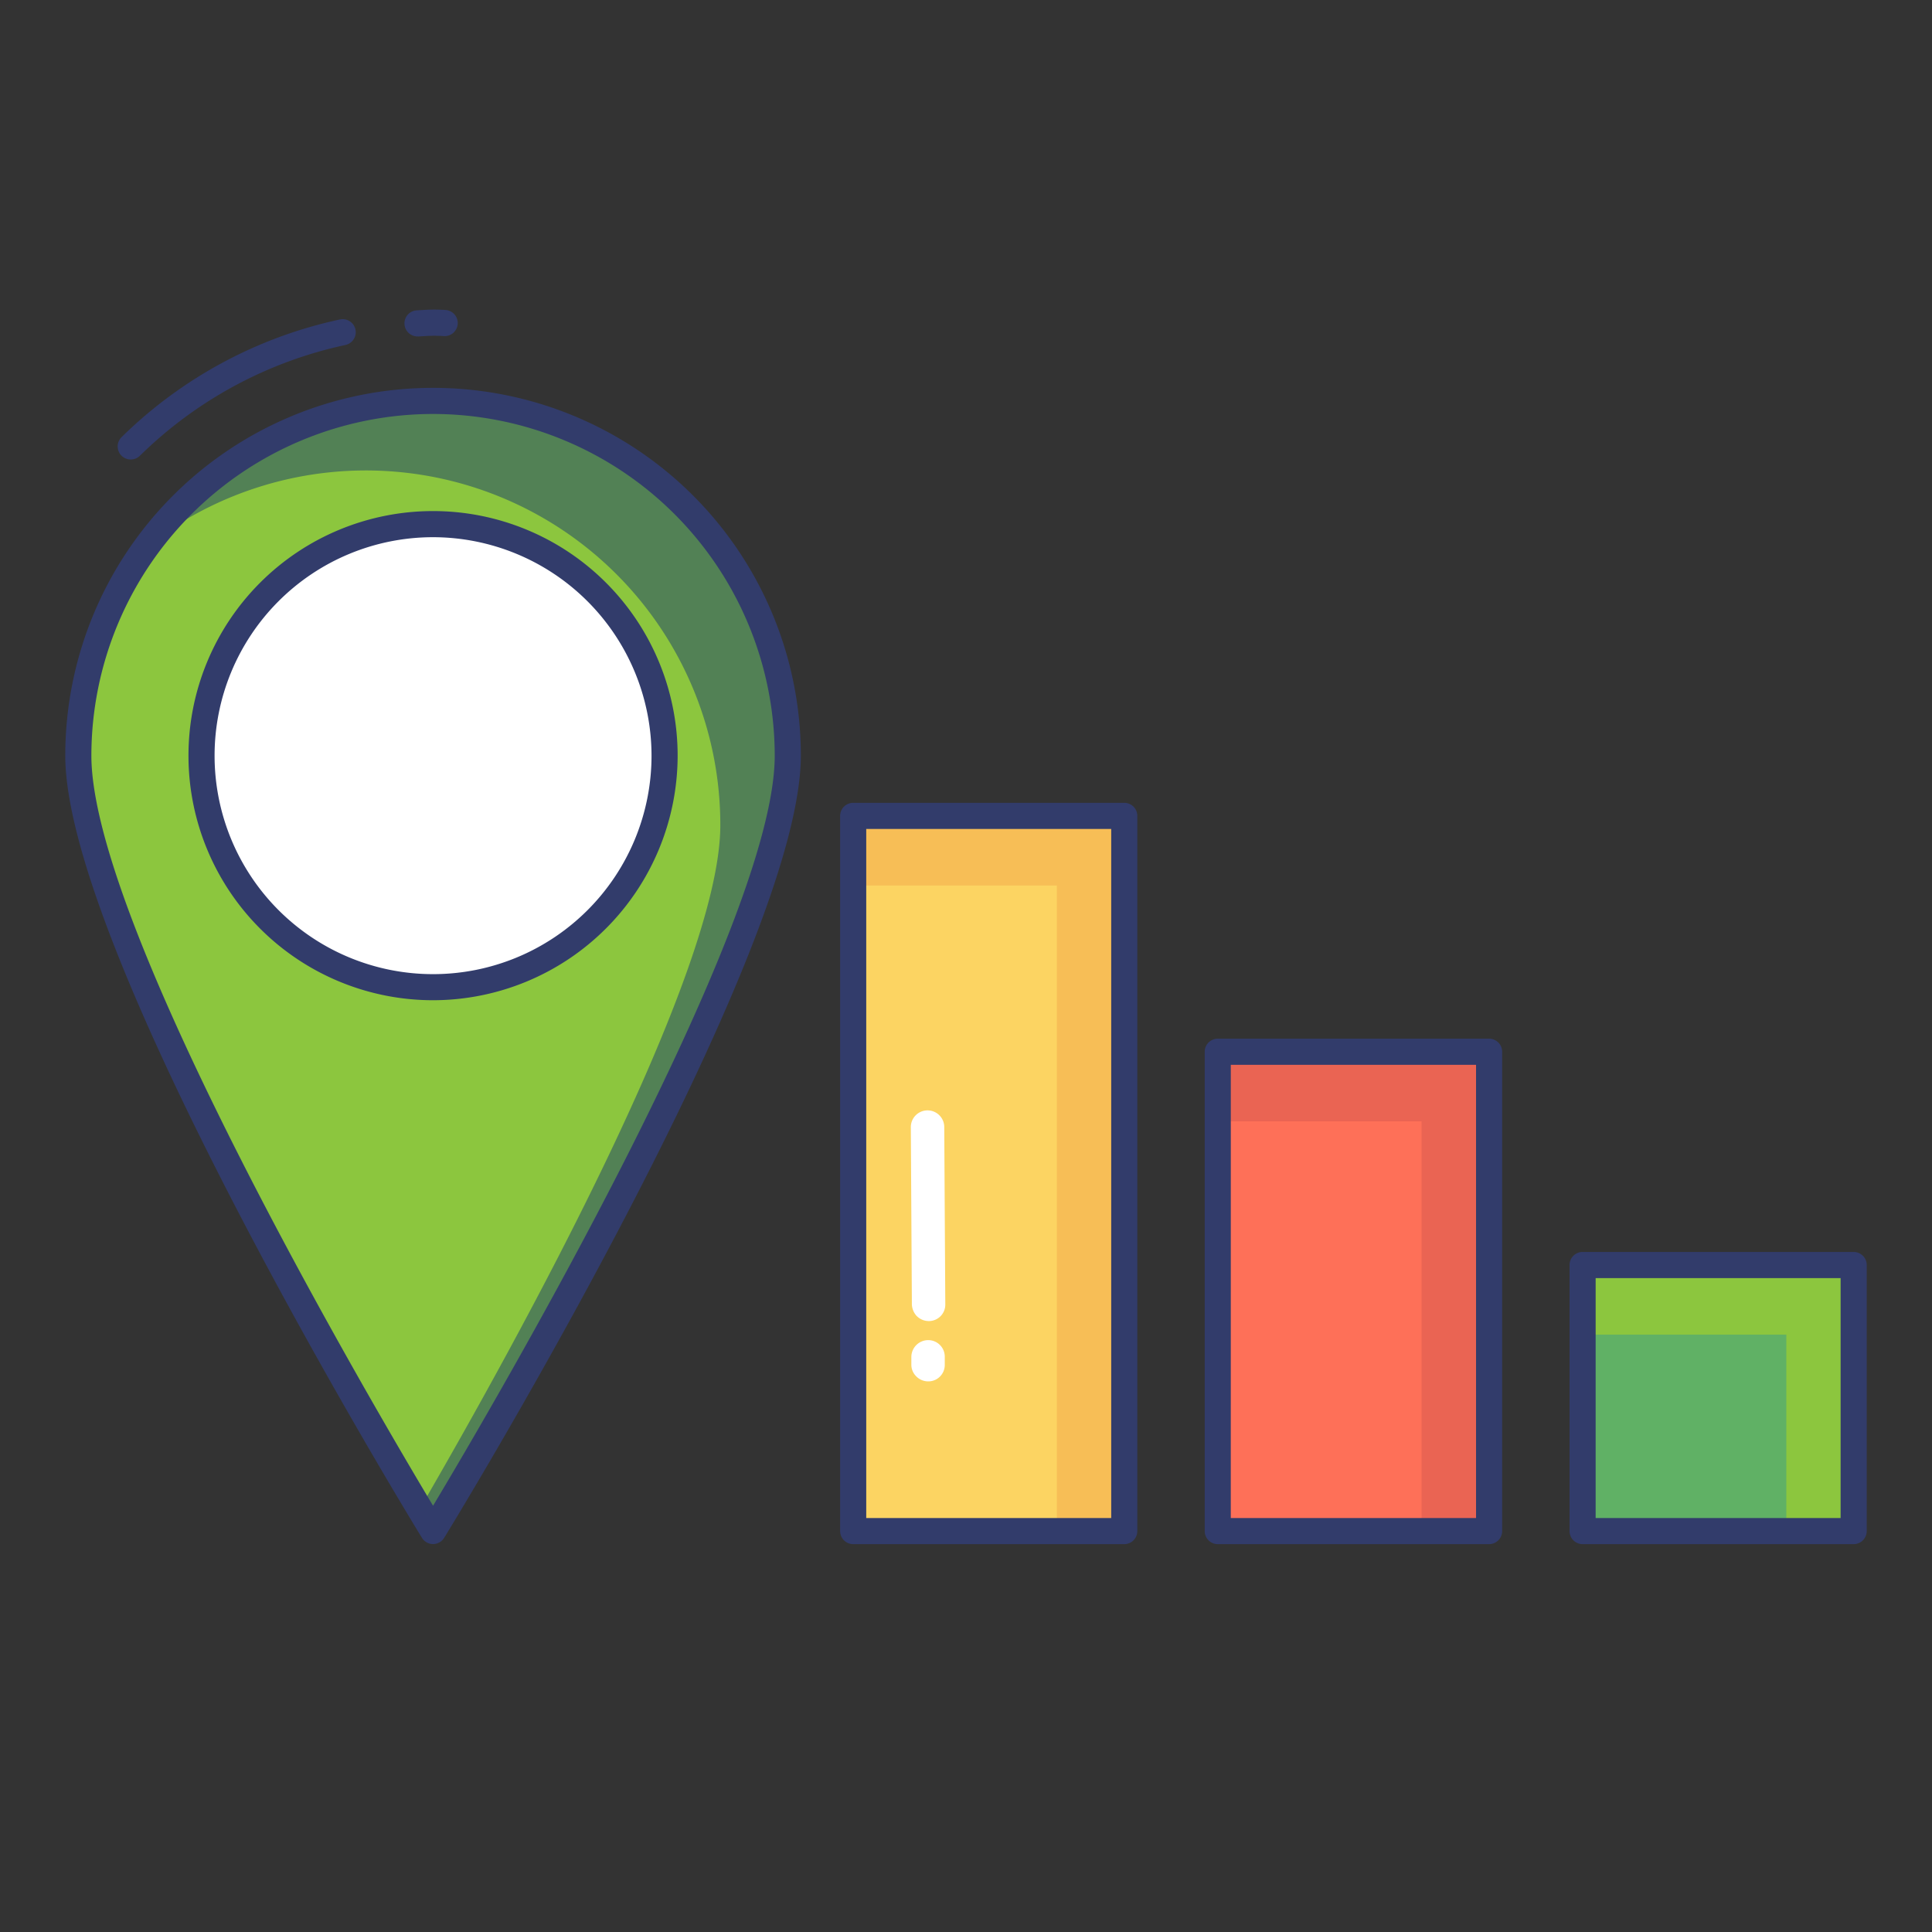 <?xml version="1.0" encoding="UTF-8"?> <svg xmlns="http://www.w3.org/2000/svg" xmlns:xlink="http://www.w3.org/1999/xlink" xmlns:svgjs="http://svgjs.com/svgjs" width="512" height="512" x="0" y="0" viewBox="0 0 74 74" style="enable-background:new 0 0 512 512" xml:space="preserve" class=""><rect x="0" y="0" width="74" height="74" fill="#333333" stroke="none"/> <g> <g xmlns="http://www.w3.org/2000/svg" id="color_line" data-name="color line"> <path d="m16.587 15.356a13.587 13.587 0 0 0 -13.587 13.587c0 7.5 13.587 29.7 13.587 29.7s13.587-22.194 13.587-29.7a13.587 13.587 0 0 0 -13.587-13.587z" fill="#8cc63e" data-original="#27ccbc" style="" class=""></path> <path d="m32.679 31.25h10.383v27.394h-10.383z" fill="#fcd462" data-original="#fcd462" style="" class=""></path> <path d="m46.643 40.284h10.394v18.359h-10.394z" fill="#fe7058" data-original="#fe7058" style="" class=""></path> <path d="m60.617 48.453h10.383v10.19h-10.383z" fill="#60b165" data-original="#89c5cd" style="" class=""></path> <path d="m16.587 15.356a13.587 13.587 0 0 0 -13.587 13.587c0 7.5 13.587 29.7 13.587 29.7s13.587-22.194 13.587-29.7a13.587 13.587 0 0 0 -13.587-13.587z" fill="#8cc63e" data-original="#27ccbc" style="" class=""></path> <path d="m43.06 31.247v27.393h-2.58v-24.723h-7.8v-2.67z" fill="#f7be56" data-original="#f7be56" style="" class=""></path> <path d="m57.04 40.28v18.36h-2.59v-15.69h-7.81v-2.67z" fill="#ea6453" data-original="#ea6453" style=""></path> <path d="m71 48.45v10.19h-2.58v-7.52h-7.8v-2.67z" fill="#8cc63e" data-original="#6eaaad" style="" class=""></path> <path d="m30.17 28.94c0 7.51-13.58 29.7-13.58 29.7l-.51-.85c3.81-6.56 11.51-20.53 11.51-26.18a13.576 13.576 0 0 0 -21.95-10.7 13.579 13.579 0 0 1 24.53 8.03z" fill="#528155" data-original="#21b3a9" style="" class=""></path> <circle cx="16.587" cy="28.943" fill="#ffffff" r="8.868" data-original="#ffffff" style="" class=""></circle> <path d="m16.587 38.311a9.368 9.368 0 1 1 9.368-9.368 9.378 9.378 0 0 1 -9.368 9.368zm0-17.735a8.368 8.368 0 1 0 8.368 8.368 8.377 8.377 0 0 0 -8.368-8.368z" fill="#323c6b" data-original="#323c6b" style="" class=""></path> <g fill="#323c6b"> <path d="m43.062 59.144h-10.383a.5.5 0 0 1 -.5-.5v-27.394a.5.5 0 0 1 .5-.5h10.383a.5.5 0 0 1 .5.5v27.394a.5.5 0 0 1 -.5.5zm-9.883-1h9.383v-26.394h-9.383z" fill="#323c6b" data-original="#323c6b" style="" class=""></path> <path d="m57.036 59.144h-10.393a.5.5 0 0 1 -.5-.5v-18.36a.5.5 0 0 1 .5-.5h10.393a.5.5 0 0 1 .5.5v18.36a.5.5 0 0 1 -.5.5zm-9.894-1h9.394v-17.36h-9.393z" fill="#323c6b" data-original="#323c6b" style="" class=""></path> <path d="m71 59.144h-10.383a.5.5 0 0 1 -.5-.5v-10.191a.5.5 0 0 1 .5-.5h10.383a.5.5 0 0 1 .5.5v10.19a.5.5 0 0 1 -.5.501zm-9.883-1h9.383v-9.19h-9.383z" fill="#323c6b" data-original="#323c6b" style="" class=""></path> <path d="m16.587 59.141a.5.5 0 0 1 -.426-.239c-.561-.911-13.661-22.402-13.661-29.959a14.087 14.087 0 1 1 28.174 0c0 7.558-13.1 29.048-13.661 29.959a.5.5 0 0 1 -.426.239zm0-43.285a13.1 13.1 0 0 0 -13.087 13.087c0 6.537 10.789 24.894 13.087 28.73 2.3-3.836 13.087-22.194 13.087-28.73a13.1 13.1 0 0 0 -13.087-13.087z" fill="#323c6b" data-original="#323c6b" style="" class=""></path> <path d="m5.007 17.6a.5.5 0 0 1 -.35-.857 17.022 17.022 0 0 1 8.364-4.507.5.5 0 1 1 .209.978 16.022 16.022 0 0 0 -7.873 4.244.5.5 0 0 1 -.35.142z" fill="#323c6b" data-original="#323c6b" style="" class=""></path> <path d="m16 12.886a.5.5 0 0 1 -.017-1l.225-.013a6.324 6.324 0 0 1 .855 0 .5.5 0 1 1 -.063 1 5.328 5.328 0 0 0 -.723 0l-.258.015z" fill="#323c6b" data-original="#323c6b" style="" class=""></path> </g> <path d="m34.927 49.96-.04-6.79a.64.64 0 1 1 1.28 0l.04 6.79a.63.63 0 0 1 -.63.64.65.65 0 0 1 -.48-.21.693.693 0 0 1 -.17-.43z" fill="#ffffff" data-original="#ffffff" style="" class=""></path> <path d="m36.187 51.96v.32a.63.63 0 0 1 -.64.63.644.644 0 0 1 -.47-.21.621.621 0 0 1 -.17-.43v-.3a.647.647 0 0 1 .65-.64.634.634 0 0 1 .63.63z" fill="#ffffff" data-original="#ffffff" style="" class=""></path> </g> </g> </svg> 